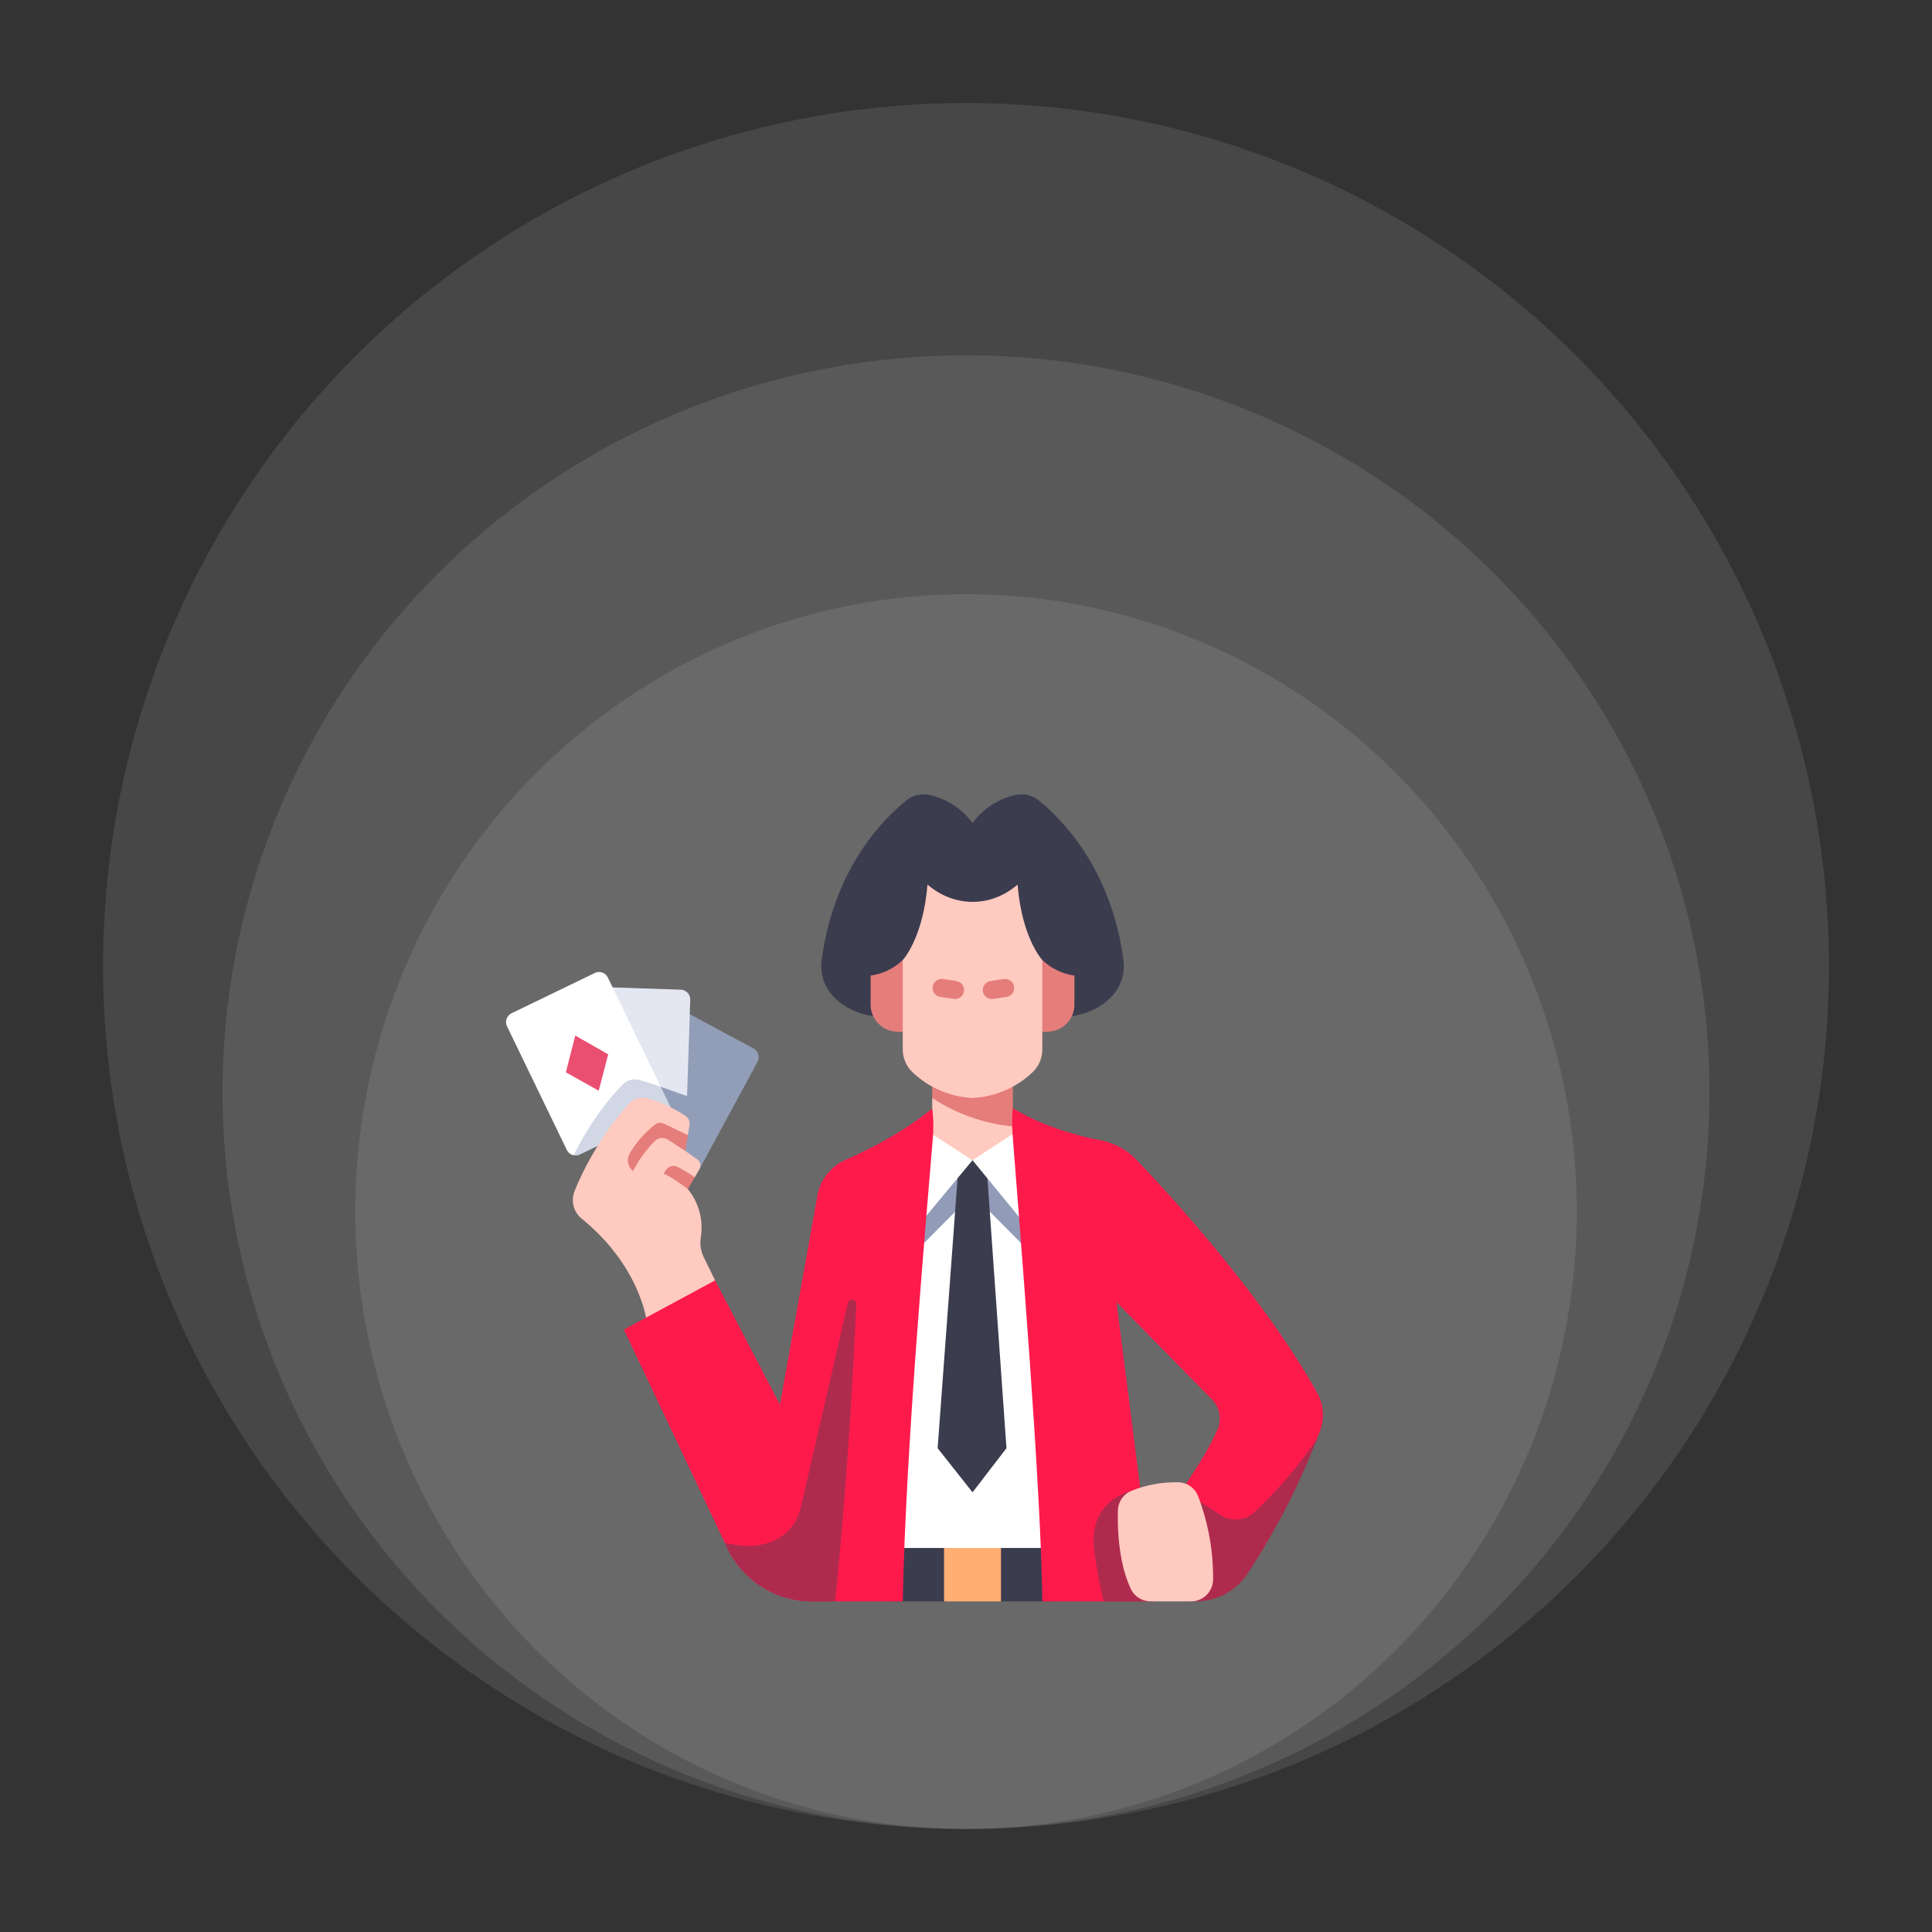 <svg xmlns="http://www.w3.org/2000/svg" width="150" height="150" viewBox="0 0 150 150" fill="none"><rect x="0" y="0" width="150" height="150" fill="#333333" stroke="none"/><ellipse cx="75.002" cy="94.067" rx="47.416" ry="47.931" fill="white" fill-opacity="0.1"></ellipse><ellipse cx="75.001" cy="84.794" rx="57.723" ry="57.208" fill="white" fill-opacity="0.1"></ellipse><ellipse cx="75" cy="75" rx="67" ry="67" fill="white" fill-opacity="0.1"></ellipse><path d="M54.306 90.77L46.871 86.963L51.216 77.484L58.508 81.406C58.686 81.502 58.818 81.664 58.876 81.857C58.934 82.05 58.913 82.258 58.818 82.435L54.306 90.77Z" fill="#929EB7"></path><path d="M48.115 85.22L46.012 76.612L52.856 76.838C53.057 76.845 53.248 76.931 53.385 77.079C53.523 77.226 53.597 77.421 53.59 77.623L53.343 85.096L48.115 85.22Z" fill="#E4E7F2"></path><path d="M53.343 85.096L51.3 84.382L49.997 86.985L50.2 87.848L53.266 87.431L53.343 85.096Z" fill="#929EB7"></path><path d="M44.537 89.697C44.423 89.673 44.317 89.623 44.225 89.552C44.134 89.48 44.06 89.389 44.01 89.284L39.364 79.684C39.277 79.503 39.265 79.294 39.331 79.104C39.397 78.914 39.536 78.757 39.717 78.67L46.179 75.543C46.36 75.455 46.569 75.443 46.759 75.509C46.95 75.575 47.106 75.714 47.194 75.896L51.3 84.382L44.537 89.697Z" fill="white"></path><path d="M44.663 80.401L43.936 83.253L46.484 84.683L47.221 81.856L44.663 80.401Z" fill="#EA4E70"></path><path d="M44.537 89.693C44.701 89.729 44.873 89.71 45.025 89.637L52.17 86.18L51.3 84.382C50.76 84.182 50.212 84.004 49.658 83.848C49.435 83.784 49.199 83.781 48.974 83.839C48.75 83.896 48.545 84.013 48.38 84.175C46.406 86.153 45.088 88.572 44.537 89.693Z" fill="#D1D7E5"></path><path d="M72.377 85.25V88.039C73.148 88.814 74.231 89.481 75.507 90.079C76.783 89.48 77.867 88.814 78.637 88.039V87.457C76.852 86.187 74.733 85.509 72.377 85.25Z" fill="#FFCAC0"></path><path d="M78.637 87.456V83.076H72.377V85.249C74.254 86.482 76.402 87.239 78.637 87.456Z" fill="#E57D7A"></path><path d="M87.218 74.513C86.258 67.297 82.288 63.452 80.636 62.139C80.398 61.947 80.12 61.808 79.823 61.734C79.526 61.659 79.216 61.65 78.914 61.707C77.547 61.99 76.333 62.77 75.507 63.896C74.682 62.77 73.468 61.99 72.1 61.707C71.799 61.65 71.489 61.659 71.191 61.734C70.894 61.808 70.616 61.947 70.378 62.139C68.726 63.452 64.756 67.297 63.798 74.513C63.729 74.982 63.759 75.461 63.884 75.918C64.01 76.375 64.229 76.801 64.527 77.17C65.515 78.335 67.545 79.596 71.523 78.62H79.493C83.471 79.596 85.501 78.335 86.489 77.17C86.787 76.801 87.006 76.375 87.132 75.918C87.257 75.46 87.286 74.982 87.218 74.513Z" fill="#3C3C4F"></path><path d="M70.089 74.536C69.406 75.192 68.533 75.614 67.595 75.744V77.991C67.593 78.504 67.779 78.999 68.118 79.385C68.456 79.77 68.924 80.019 69.433 80.083C69.65 80.109 69.87 80.121 70.089 80.121L70.686 75.343L70.089 74.536ZM80.925 74.536C81.609 75.192 82.481 75.614 83.419 75.744V77.991C83.421 78.504 83.235 78.999 82.897 79.385C82.558 79.77 82.09 80.019 81.581 80.083C81.364 80.109 81.145 80.121 80.925 80.121L80.328 75.343L80.925 74.536Z" fill="#E57D7A"></path><path d="M79.004 68.677C76.897 70.504 74.047 70.432 72.01 68.677C71.668 72.867 70.089 74.537 70.089 74.537V81.466C70.087 81.795 70.152 82.122 70.279 82.426C70.407 82.73 70.595 83.005 70.832 83.234C72.097 84.446 73.757 85.161 75.507 85.247C77.257 85.161 78.917 84.446 80.182 83.234C80.419 83.005 80.607 82.73 80.735 82.426C80.863 82.122 80.927 81.795 80.925 81.466V74.536C80.925 74.536 79.346 72.867 79.004 68.677Z" fill="#FFCAC0"></path><path d="M74.151 77.564C74.105 77.564 73.044 77.404 73.039 77.404C72.947 77.395 72.859 77.368 72.777 77.325C72.696 77.282 72.624 77.223 72.566 77.152C72.507 77.081 72.464 76.999 72.437 76.911C72.41 76.823 72.401 76.731 72.409 76.639C72.418 76.548 72.445 76.459 72.488 76.378C72.531 76.297 72.59 76.225 72.661 76.166C72.732 76.108 72.814 76.064 72.902 76.037C72.99 76.01 73.082 76.001 73.174 76.01C73.197 76.012 73.739 76.066 74.29 76.178C74.461 76.213 74.612 76.309 74.715 76.449C74.818 76.589 74.865 76.762 74.848 76.934C74.83 77.107 74.749 77.267 74.62 77.384C74.492 77.5 74.324 77.564 74.15 77.564L74.151 77.564ZM77.005 77.564C76.831 77.564 76.664 77.499 76.535 77.383C76.406 77.267 76.325 77.107 76.308 76.934C76.29 76.761 76.337 76.588 76.44 76.448C76.543 76.309 76.695 76.212 76.865 76.178C77.234 76.104 77.607 76.048 77.981 76.01C78.165 75.994 78.348 76.051 78.49 76.169C78.631 76.287 78.721 76.456 78.739 76.64C78.756 76.823 78.701 77.006 78.585 77.149C78.468 77.292 78.3 77.383 78.117 77.403C78.112 77.404 77.051 77.564 77.005 77.564Z" fill="#E57D7A"></path><path d="M50.295 85.276C51.335 85.58 52.323 86.042 53.224 86.645C53.338 86.721 53.428 86.829 53.483 86.954C53.537 87.08 53.555 87.219 53.532 87.354L53.406 88.127C53.289 88.307 53.21 88.509 53.176 88.72C53.141 88.932 53.151 89.148 53.204 89.356L54.144 90.022C54.26 90.103 54.341 90.226 54.371 90.364C54.401 90.503 54.378 90.647 54.307 90.77L53.939 91.403C53.668 91.645 53.481 91.967 53.405 92.322C53.828 92.84 54.137 93.442 54.31 94.088C54.484 94.734 54.518 95.41 54.411 96.07C54.328 96.587 54.404 97.117 54.629 97.59L55.521 99.41L50.279 103.022C50.279 103.022 49.984 98.544 45.163 94.615C44.859 94.37 44.641 94.035 44.539 93.659C44.437 93.282 44.456 92.883 44.594 92.518C45.181 90.984 46.767 87.896 48.885 85.649C49.063 85.463 49.288 85.33 49.537 85.264C49.786 85.199 50.048 85.203 50.295 85.276Z" fill="#FFCAC0"></path><path d="M85.07 88.455L85.483 88.537C86.544 88.748 87.514 89.281 88.26 90.065C91.054 93 98.175 100.8 102.266 108.14C102.516 108.589 102.665 109.087 102.703 109.6C102.741 110.112 102.667 110.626 102.486 111.107C102.42 111.286 102.347 111.477 102.268 111.682C100.59 115.022 98.308 117.573 95.705 119.706L90.958 116.762C90.958 116.762 93.295 113.739 94.518 111.007C94.692 110.615 94.743 110.179 94.666 109.758C94.588 109.336 94.386 108.947 94.085 108.642L84.147 98.522L85.07 88.455Z" fill="#FF1A4C"></path><path d="M68.79 120.765H82.515L80.328 90.66L70.687 90.321L68.79 120.765Z" fill="white"></path><path d="M80.328 90.66L70.686 90.321L70.389 97.872L75.507 92.719L80.625 97.872L80.328 90.66Z" fill="#929BB7"></path><path d="M76.565 90.079H74.45L72.797 112.436L75.507 115.864L78.142 112.436L76.565 90.079Z" fill="#3C3C4F"></path><path d="M75.507 90.08L71.444 94.969C71.364 92.584 71.575 90.198 72.072 87.864L75.507 90.08ZM75.507 90.079L79.585 95.054L79.003 87.8L75.507 90.079Z" fill="white"></path><path d="M81.874 120.185H77.718C76.263 120.511 74.753 120.511 73.298 120.185H69.14V124.33H73.296C74.752 124.013 76.26 124.013 77.716 124.33H81.872L81.874 120.185Z" fill="#3C3C4F"></path><path d="M73.296 120.185H77.717V124.33H73.296V120.185Z" fill="#FFAF73"></path><path d="M78.636 86.037C78.565 86.801 78.565 87.57 78.636 88.333C79.158 95.149 80.832 115.382 80.925 124.33H89.653L85.069 88.454C85.069 88.454 81.487 87.799 78.636 86.037ZM63.429 93.022L59.749 113.535L64.84 124.33H70.088C70.329 112.244 71.904 94.8 72.414 88.488C72.495 87.683 72.482 86.871 72.376 86.068C70.117 87.919 67.427 89.269 65.648 90.05C65.052 90.311 64.535 90.722 64.146 91.243C63.757 91.764 63.51 92.376 63.429 93.022Z" fill="#FF1A4C"></path><path d="M48.437 103.23L55.52 99.41L62.724 113.212L64.84 124.33H63.03C61.652 124.33 60.303 123.939 59.139 123.202C57.975 122.465 57.045 121.413 56.455 120.168L48.437 103.23Z" fill="#FF1A4C"></path><path d="M51.867 88.487L53.204 89.356L53.406 88.127L51.512 87.224C51.413 87.177 51.303 87.158 51.193 87.169C51.084 87.18 50.98 87.222 50.892 87.288C50.082 87.906 49.4 88.677 48.886 89.557C48.775 89.747 48.727 89.968 48.748 90.187C48.77 90.406 48.86 90.613 49.005 90.778L49.139 90.93C49.58 90.076 50.147 89.293 50.82 88.607C50.953 88.469 51.131 88.381 51.322 88.359C51.513 88.337 51.706 88.382 51.867 88.487ZM53.938 91.404C53.514 91.106 53.07 90.837 52.61 90.598C52.458 90.519 52.282 90.5 52.117 90.543C51.952 90.587 51.808 90.689 51.714 90.832L51.522 91.121C52.128 91.341 53.404 92.322 53.404 92.322L53.938 91.404Z" fill="#E57D7A"></path><path d="M65.826 101.169L62.165 117.059C61.992 117.851 61.562 118.564 60.943 119.088C60.09 119.79 58.645 120.349 56.27 119.778L56.456 120.169C57.045 121.414 57.976 122.466 59.14 123.203C60.303 123.939 61.653 124.331 63.03 124.331H64.84C65.793 115.077 66.266 106.236 66.48 101.256C66.483 101.174 66.455 101.094 66.402 101.031C66.349 100.968 66.274 100.927 66.193 100.916C66.111 100.905 66.028 100.925 65.96 100.972C65.893 101.019 65.845 101.089 65.826 101.169ZM84.961 120.473C85.18 122.029 85.441 123.325 85.681 124.331H89.654L88.649 116.471L87.866 115.735C87.866 115.735 84.395 116.45 84.961 120.473ZM97.421 117.382C97.068 117.715 96.613 117.92 96.13 117.963C95.646 118.006 95.162 117.886 94.755 117.621L92.365 116.068L91.121 117.935L92.008 124.331H92.848C93.636 124.332 94.413 124.139 95.109 123.768C95.806 123.398 96.4 122.862 96.84 122.208C99.021 118.903 100.841 115.374 102.268 111.68C100.869 113.755 99.244 115.668 97.421 117.382Z" fill="#AF2B4E"></path><path d="M87.866 115.735C89.014 115.281 90.24 115.059 91.475 115.082C91.812 115.089 92.14 115.197 92.416 115.391C92.692 115.585 92.903 115.858 93.024 116.173C93.811 118.237 94.205 120.43 94.184 122.639C94.178 123.089 93.997 123.518 93.677 123.834C93.358 124.151 92.927 124.329 92.478 124.331H89.333C89.009 124.331 88.691 124.239 88.417 124.065C88.144 123.891 87.925 123.643 87.788 123.349C87.306 122.317 86.718 120.399 86.796 117.267C86.805 116.935 86.911 116.613 87.101 116.341C87.292 116.068 87.558 115.858 87.866 115.735Z" fill="#FFCAC0"></path></svg>